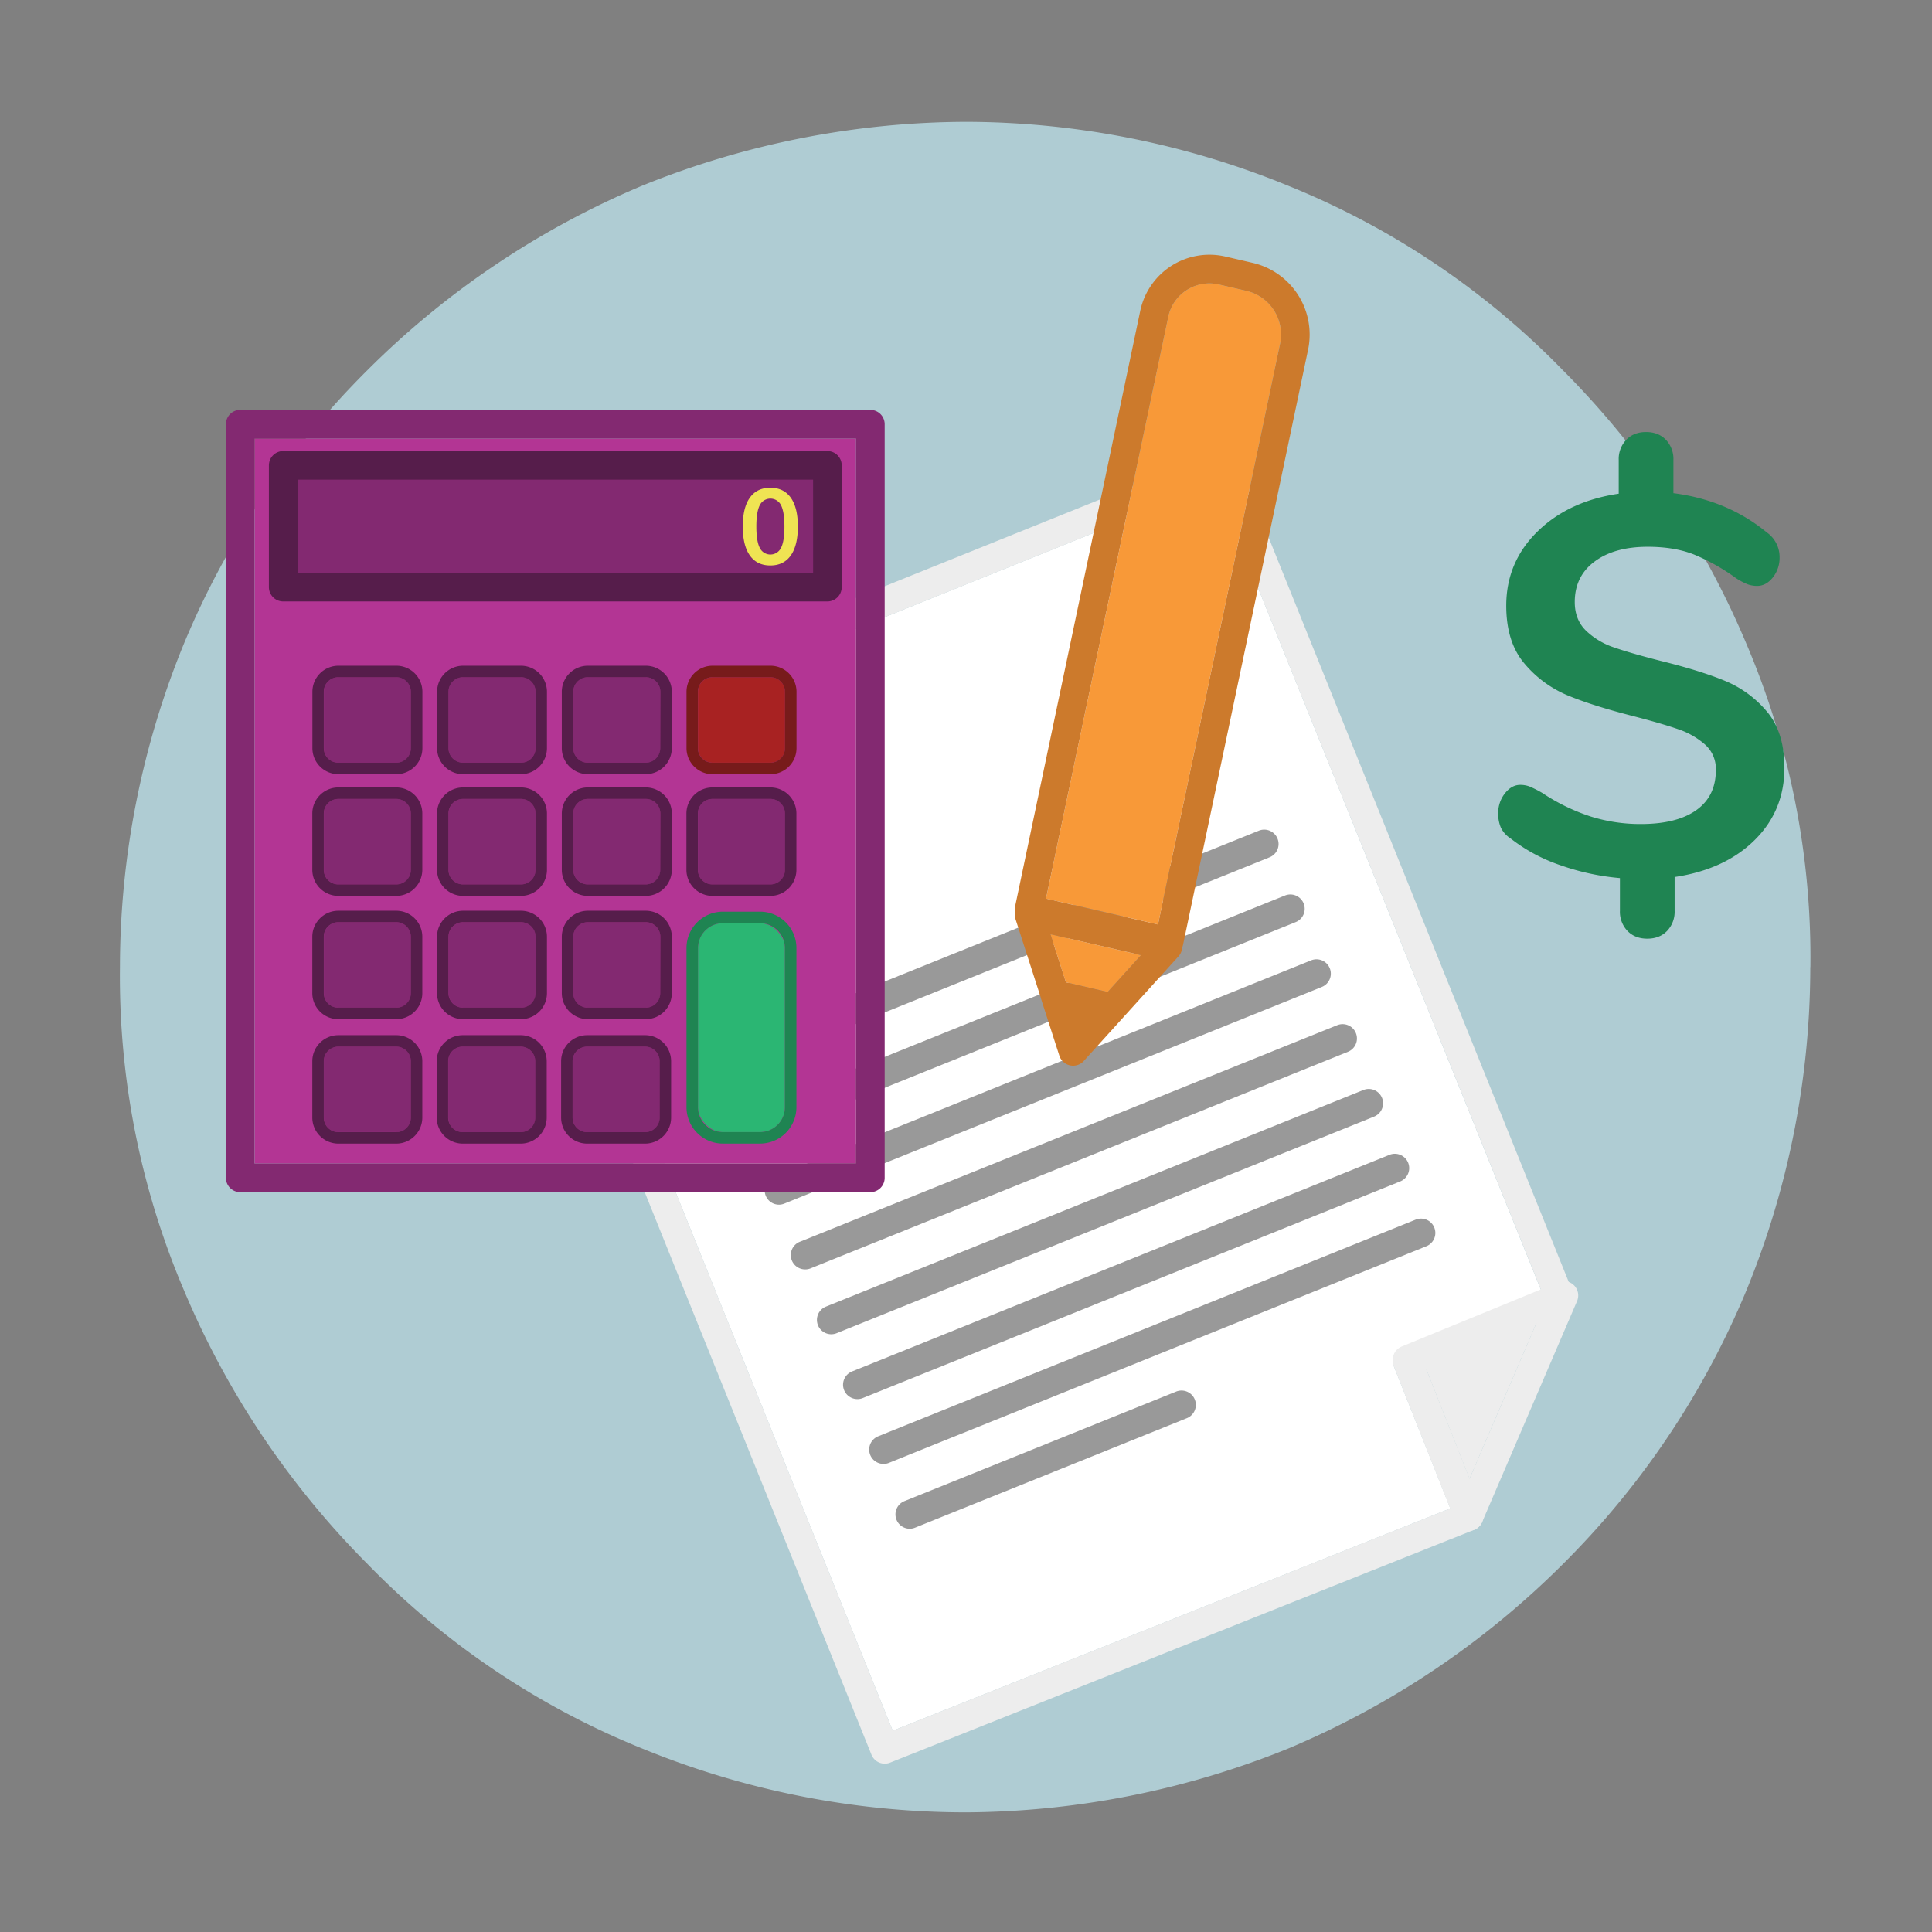 <svg id="Camada_1" data-name="Camada 1" xmlns="http://www.w3.org/2000/svg" viewBox="0 0 1133.86 1133.86"><rect x="0" y="0" width="1133.86" height="1133.86" fill="#808080" stroke="none"/><defs><style>.cls-1{fill:#afccd3;}.cls-2{fill:#fff;}.cls-3{fill:#ededed;}.cls-4{fill:#999;}.cls-5{fill:#f89938;}.cls-6{fill:#cc7a2c;}.cls-7{fill:#b33594;}.cls-8{fill:#832971;}.cls-9{fill:#561d4b;}.cls-10{fill:#1f8452;}.cls-11{fill:#efe453;}.cls-12{fill:#a82222;}.cls-13{fill:#771b1b;}.cls-14{fill:#2bb673;}</style></defs><title>Prancheta 20</title><path id="Path_1813" data-name="Path 1813" class="cls-1" d="M1062.43,567.58A501.26,501.26,0,0,1,1025,757.17a492.44,492.44,0,0,1-108,161,504,504,0,0,1-160.93,108,509.72,509.72,0,0,1-189.6,37.46,501.14,501.14,0,0,1-189.58-37.46,470.61,470.61,0,0,1-160.93-108,504.24,504.24,0,0,1-108-160.93A469.7,469.7,0,0,1,70.39,567.58,501.25,501.25,0,0,1,107.85,378,492.65,492.65,0,0,1,215.88,217,504.27,504.27,0,0,1,376.82,109,510,510,0,0,1,566.41,71.5,501.06,501.06,0,0,1,756,109,470.61,470.61,0,0,1,916.94,217,504,504,0,0,1,1025,378a469.5,469.5,0,0,1,37.49,189.61Z"/><path class="cls-2" d="M296.66,451.91l227.27,563.83L851.18,885.27,818,801.78a8.41,8.41,0,0,1,4.63-10.89l81.86-33.51L713.66,283.82Z"/><path class="cls-3" d="M726.12,269.73a8.41,8.41,0,0,0-10.95-4.66L282.56,439.44a8.41,8.41,0,0,0-4.66,10.95L511.45,1029.8a8.41,8.41,0,0,0,10.92,4.67L865.22,897.79a8.41,8.41,0,0,0,4.7-10.92l-33.16-83.56,81.9-33.53a8.41,8.41,0,0,0,4.62-10.93Zm96.56,521.16A8.41,8.41,0,0,0,818,801.78l33.13,83.49L523.93,1015.74,296.66,451.91l417-168.08L904.54,757.38Z"/><path class="cls-4" d="M426.55,630.87a8.41,8.41,0,0,1-3.15-16.22L738.81,487.52a8.41,8.41,0,0,1,6.29,15.61L429.69,630.26A8.38,8.38,0,0,1,426.55,630.87Z"/><path class="cls-4" d="M503.22,821.1a8.41,8.41,0,0,1-3.15-16.22L815.48,677.75a8.41,8.41,0,0,1,6.29,15.61L506.37,820.49A8.38,8.38,0,0,1,503.22,821.1Z"/><path class="cls-4" d="M487.89,783.05a8.41,8.41,0,0,1-3.15-16.22L800.15,639.7a8.41,8.41,0,1,1,6.29,15.61L491,782.44A8.38,8.38,0,0,1,487.89,783.05Z"/><path class="cls-4" d="M472.55,745a8.41,8.41,0,0,1-3.15-16.22L784.81,601.66a8.41,8.41,0,0,1,6.29,15.61L475.7,744.4A8.38,8.38,0,0,1,472.55,745Z"/><path class="cls-4" d="M457.22,707a8.41,8.41,0,0,1-3.15-16.22L769.48,563.61a8.41,8.41,0,1,1,6.29,15.61L460.36,706.35A8.38,8.38,0,0,1,457.22,707Z"/><path class="cls-4" d="M441.88,668.92a8.41,8.41,0,0,1-3.15-16.22L754.14,525.56a8.41,8.41,0,0,1,6.29,15.61L445,668.31A8.38,8.38,0,0,1,441.88,668.92Z"/><path class="cls-4" d="M533.89,897.19A8.41,8.41,0,0,1,530.75,881l159.51-64.3a8.41,8.41,0,0,1,6.29,15.61L537,896.58A8.38,8.38,0,0,1,533.89,897.19Z"/><path class="cls-4" d="M518.56,859.15a8.41,8.41,0,0,1-3.15-16.22L830.82,715.79a8.41,8.41,0,0,1,6.29,15.61L521.7,858.54A8.38,8.38,0,0,1,518.56,859.15Z"/><path class="cls-5" d="M731.56,170.71,715.48,167a24.67,24.67,0,0,0-29.86,19.06L613.9,527.37l65.71,15.19,71.66-341A26.29,26.29,0,0,0,731.56,170.71Z"/><path class="cls-6" d="M735.35,154.31l-16.08-3.72a41.49,41.49,0,0,0-50.11,32L595.74,532a8.41,8.41,0,0,0,6.34,9.93l82.11,19a8.42,8.42,0,0,0,10.13-6.47L767.74,205A43.21,43.21,0,0,0,735.35,154.31Zm15.92,47.26-71.66,341L613.9,527.37l71.72-341.31A24.67,24.67,0,0,1,715.48,167l16.08,3.72A26.29,26.29,0,0,1,751.27,201.57Zm8.25,1.73h0Z"/><polygon class="cls-5" points="625.59 576.51 650.07 582.16 669.61 560.58 616.51 548.3 625.59 576.51"/><path class="cls-6" d="M687.36,547.41l-81.5-18.84a8.41,8.41,0,0,0-9.9,10.77l14.74,45.78a8.43,8.43,0,0,0,.27,1.07l10.71,33.27A8.48,8.48,0,0,0,636,622.73l55.65-61.48a8.41,8.41,0,0,0-4.34-13.84Zm-37.28,34.75-24.49-5.66-9.08-28.2,53.1,12.28Z"/><rect class="cls-7" x="149.42" y="257.39" width="352.96" height="425.44"/><path class="cls-8" d="M510.79,240.56H141a8.41,8.41,0,0,0-8.41,8.41V691.25a8.41,8.41,0,0,0,8.41,8.41H510.79a8.41,8.41,0,0,0,8.41-8.41V249A8.41,8.41,0,0,0,510.79,240.56Zm-8.41,442.27h-353V257.39h353Z"/><rect class="cls-8" x="174.63" y="281.55" width="302.53" height="54.61"/><path class="cls-9" d="M485.58,264.72H166.22a8.41,8.41,0,0,0-8.41,8.41v71.44a8.41,8.41,0,0,0,8.41,8.41H485.58a8.41,8.41,0,0,0,8.41-8.41V273.14A8.41,8.41,0,0,0,485.58,264.72Zm-8.41,71.44H174.63V281.55H477.16Z"/><polygon class="cls-3" points="862.43 867.89 901.95 775.9 836.7 802.68 862.43 867.89"/><path class="cls-3" d="M914.62,752.51l-92,37.75A8.41,8.41,0,0,0,818,801.14l36.27,91.93a8.41,8.41,0,0,0,7.7,5.32h.13a8.41,8.41,0,0,0,7.73-5.09l55.71-129.68a8.41,8.41,0,0,0-10.92-11.11ZM862.43,867.89,836.7,802.68l65.25-26.78Z"/><path class="cls-10" d="M1029.81,493q-17.47,17.31-47,21.71v19.83a16.3,16.3,0,0,1-4.41,11.8q-4.41,4.56-11.64,4.56t-11.64-4.56a16.28,16.28,0,0,1-4.41-11.8v-19.2a142.36,142.36,0,0,1-34.93-7.55,99.77,99.77,0,0,1-29.27-15.73,15.79,15.79,0,0,1-5.66-6.29,20.41,20.41,0,0,1-1.58-8.5,18.37,18.37,0,0,1,3.93-11.64q3.93-5,9-5a15.18,15.18,0,0,1,5.82,1.1,67,67,0,0,1,7.08,3.62,116.21,116.21,0,0,0,28.48,13.85,97.35,97.35,0,0,0,29.42,4.41q21.08,0,32.57-8.18T1007,451.8A19,19,0,0,0,1000.7,437,45.84,45.84,0,0,0,985,428q-9.44-3.3-26.43-7.71-23.6-6-38.39-12.12a66.5,66.5,0,0,1-25.49-18.72q-10.7-12.58-10.7-34,0-25.49,18.25-43.43T950,289.74V269.92a16.28,16.28,0,0,1,4.41-11.8q4.4-4.56,11.64-4.56t11.64,4.56a16.3,16.3,0,0,1,4.41,11.8v19.51q31.78,4.09,54.76,23a17.65,17.65,0,0,1,7.55,14.79,18.39,18.39,0,0,1-3.93,11.64q-3.94,5-9.28,5a16.41,16.41,0,0,1-5.51-.94,37,37,0,0,1-7.08-3.78,119.16,119.16,0,0,0-24.39-13.69Q982.76,320.9,967,320.9q-19.52,0-31.16,8.65t-11.64,23.76q0,10.38,6.61,16.83a43.78,43.78,0,0,0,16.68,9.91q10.07,3.47,27.38,7.87,23,5.67,37.45,11.64a63.85,63.85,0,0,1,24.7,18.1q10.22,12.12,10.23,32.88Q1047.27,475.73,1029.81,493Z"/><path class="cls-11" d="M440.09,326q-4.16-5.83-4.16-17t4.16-16.92q4.16-5.83,12-5.83t12,5.83q4.16,5.83,4.16,16.92t-4.16,17q-4.16,5.86-12,5.86T440.09,326Zm18.28-4.47q2-3.94,2-12.51t-2-12.51a6.95,6.95,0,0,0-12.48,0q-2,3.91-2,12.48t2,12.51a6.91,6.91,0,0,0,12.48,0Z"/><path class="cls-8" d="M198.61,614.25h34a8.54,8.54,0,0,1,8.54,8.54v33.08a8.55,8.55,0,0,1-8.55,8.55h-34a8.55,8.55,0,0,1-8.55-8.55V622.79A8.54,8.54,0,0,1,198.61,614.25Z"/><path class="cls-8" d="M271.8,541.24h34a8.55,8.55,0,0,1,8.55,8.55v33.08a8.54,8.54,0,0,1-8.54,8.54h-34a8.55,8.55,0,0,1-8.55-8.55V549.78A8.55,8.55,0,0,1,271.8,541.24Z"/><path class="cls-8" d="M271.8,397.44h34A8.55,8.55,0,0,1,314.3,406v33.08a8.54,8.54,0,0,1-8.54,8.54h-34a8.55,8.55,0,0,1-8.55-8.55V406A8.55,8.55,0,0,1,271.8,397.44Z"/><path class="cls-8" d="M344.63,614.25h34a8.55,8.55,0,0,1,8.55,8.55v33.08a8.55,8.55,0,0,1-8.55,8.55h-34a8.55,8.55,0,0,1-8.55-8.55V622.79A8.54,8.54,0,0,1,344.63,614.25Z"/><path class="cls-8" d="M271.8,468.87h34a8.55,8.55,0,0,1,8.55,8.55V510.5a8.55,8.55,0,0,1-8.55,8.55h-34a8.55,8.55,0,0,1-8.55-8.55V477.42A8.54,8.54,0,0,1,271.8,468.87Z"/><path class="cls-8" d="M198.61,541.24h34a8.55,8.55,0,0,1,8.55,8.55v33.08a8.54,8.54,0,0,1-8.54,8.54h-34a8.55,8.55,0,0,1-8.55-8.55V549.78A8.55,8.55,0,0,1,198.61,541.24Z"/><path class="cls-8" d="M198.61,468.87h34a8.55,8.55,0,0,1,8.55,8.55V510.5a8.55,8.55,0,0,1-8.55,8.55h-34a8.55,8.55,0,0,1-8.55-8.55V477.42A8.54,8.54,0,0,1,198.61,468.87Z"/><path class="cls-8" d="M271.62,614.25h34a8.55,8.55,0,0,1,8.55,8.55v33.08a8.55,8.55,0,0,1-8.55,8.55h-34a8.55,8.55,0,0,1-8.55-8.55V622.79A8.54,8.54,0,0,1,271.62,614.25Z"/><path class="cls-8" d="M198.61,397.44h34a8.55,8.55,0,0,1,8.55,8.55v33.08a8.54,8.54,0,0,1-8.54,8.54h-34a8.55,8.55,0,0,1-8.55-8.55V406A8.55,8.55,0,0,1,198.61,397.44Z"/><path class="cls-8" d="M345,541.24h34a8.55,8.55,0,0,1,8.55,8.55v33.08a8.54,8.54,0,0,1-8.54,8.54H345a8.55,8.55,0,0,1-8.55-8.55V549.78A8.55,8.55,0,0,1,345,541.24Z"/><path class="cls-8" d="M418.17,468.87h34a8.55,8.55,0,0,1,8.55,8.55V510.5a8.55,8.55,0,0,1-8.55,8.55h-34a8.55,8.55,0,0,1-8.55-8.55V477.42A8.54,8.54,0,0,1,418.17,468.87Z"/><path class="cls-8" d="M345,468.87h34a8.55,8.55,0,0,1,8.55,8.55V510.5a8.55,8.55,0,0,1-8.55,8.55H345a8.55,8.55,0,0,1-8.55-8.55V477.42A8.54,8.54,0,0,1,345,468.87Z"/><path class="cls-8" d="M345,397.44h34a8.55,8.55,0,0,1,8.55,8.55v33.08a8.54,8.54,0,0,1-8.54,8.54H345a8.55,8.55,0,0,1-8.55-8.55V406A8.55,8.55,0,0,1,345,397.44Z"/><path class="cls-9" d="M232.57,390.71h-34A15.29,15.29,0,0,0,183.34,406v33.08a15.29,15.29,0,0,0,15.28,15.28h34a15.29,15.29,0,0,0,15.28-15.28V406A15.29,15.29,0,0,0,232.57,390.71Zm8.55,48.36a8.56,8.56,0,0,1-8.55,8.54h-34a8.56,8.56,0,0,1-8.55-8.54V406a8.56,8.56,0,0,1,8.55-8.55h34a8.56,8.56,0,0,1,8.55,8.55Z"/><path class="cls-9" d="M305.76,390.71h-34A15.29,15.29,0,0,0,256.52,406v33.08a15.29,15.29,0,0,0,15.28,15.28h34A15.29,15.29,0,0,0,321,439.07V406A15.29,15.29,0,0,0,305.76,390.71Zm8.55,48.36a8.56,8.56,0,0,1-8.55,8.54h-34a8.56,8.56,0,0,1-8.55-8.54V406a8.56,8.56,0,0,1,8.55-8.55h34A8.56,8.56,0,0,1,314.3,406Z"/><path class="cls-9" d="M378.94,390.71H345A15.29,15.29,0,0,0,329.71,406v33.08A15.29,15.29,0,0,0,345,454.34h34a15.29,15.29,0,0,0,15.28-15.28V406A15.29,15.29,0,0,0,378.94,390.71Zm8.55,48.36a8.56,8.56,0,0,1-8.55,8.54H345a8.56,8.56,0,0,1-8.55-8.54V406a8.56,8.56,0,0,1,8.55-8.55h34a8.56,8.56,0,0,1,8.55,8.55Z"/><path class="cls-9" d="M232.57,462.14h-34a15.29,15.29,0,0,0-15.28,15.28V510.5a15.29,15.29,0,0,0,15.28,15.28h34a15.29,15.29,0,0,0,15.28-15.28V477.42A15.29,15.29,0,0,0,232.57,462.14Zm8.55,48.36a8.56,8.56,0,0,1-8.55,8.55h-34a8.56,8.56,0,0,1-8.55-8.55V477.42a8.56,8.56,0,0,1,8.55-8.54h34a8.56,8.56,0,0,1,8.55,8.54Z"/><path class="cls-9" d="M305.76,462.14h-34a15.29,15.29,0,0,0-15.28,15.28V510.5a15.29,15.29,0,0,0,15.28,15.28h34A15.29,15.29,0,0,0,321,510.5V477.42A15.29,15.29,0,0,0,305.76,462.14Zm8.55,48.36a8.56,8.56,0,0,1-8.55,8.55h-34a8.56,8.56,0,0,1-8.55-8.55V477.42a8.56,8.56,0,0,1,8.55-8.54h34a8.56,8.56,0,0,1,8.55,8.54Z"/><path class="cls-9" d="M378.94,462.14H345a15.29,15.29,0,0,0-15.28,15.28V510.5A15.29,15.29,0,0,0,345,525.78h34a15.29,15.29,0,0,0,15.28-15.28V477.42A15.29,15.29,0,0,0,378.94,462.14Zm8.55,48.36a8.56,8.56,0,0,1-8.55,8.55H345a8.56,8.56,0,0,1-8.55-8.55V477.42a8.56,8.56,0,0,1,8.55-8.54h34a8.56,8.56,0,0,1,8.55,8.54Z"/><path class="cls-9" d="M452.13,462.14h-34a15.29,15.29,0,0,0-15.28,15.28V510.5a15.29,15.29,0,0,0,15.28,15.28h34A15.29,15.29,0,0,0,467.4,510.5V477.42A15.29,15.29,0,0,0,452.13,462.14Zm8.55,48.36a8.56,8.56,0,0,1-8.55,8.55h-34a8.56,8.56,0,0,1-8.55-8.55V477.42a8.56,8.56,0,0,1,8.55-8.54h34a8.56,8.56,0,0,1,8.55,8.54Z"/><path class="cls-9" d="M232.57,534.5h-34a15.29,15.29,0,0,0-15.28,15.28v33.08a15.29,15.29,0,0,0,15.28,15.28h34a15.29,15.29,0,0,0,15.28-15.28V549.78A15.29,15.29,0,0,0,232.57,534.5Zm8.55,48.36a8.56,8.56,0,0,1-8.55,8.54h-34a8.56,8.56,0,0,1-8.55-8.54V549.78a8.56,8.56,0,0,1,8.55-8.55h34a8.56,8.56,0,0,1,8.55,8.55Z"/><path class="cls-9" d="M305.76,534.5h-34a15.29,15.29,0,0,0-15.28,15.28v33.08a15.29,15.29,0,0,0,15.28,15.28h34A15.29,15.29,0,0,0,321,582.86V549.78A15.29,15.29,0,0,0,305.76,534.5Zm8.55,48.36a8.56,8.56,0,0,1-8.55,8.54h-34a8.56,8.56,0,0,1-8.55-8.54V549.78a8.56,8.56,0,0,1,8.55-8.55h34a8.56,8.56,0,0,1,8.55,8.55Z"/><path class="cls-9" d="M378.94,534.5H345a15.29,15.29,0,0,0-15.28,15.28v33.08A15.29,15.29,0,0,0,345,598.14h34a15.29,15.29,0,0,0,15.28-15.28V549.78A15.29,15.29,0,0,0,378.94,534.5Zm8.55,48.36a8.56,8.56,0,0,1-8.55,8.54H345a8.56,8.56,0,0,1-8.55-8.54V549.78a8.56,8.56,0,0,1,8.55-8.55h34a8.56,8.56,0,0,1,8.55,8.55Z"/><path class="cls-9" d="M232.57,607.52h-34a15.29,15.29,0,0,0-15.28,15.28v33.08a15.29,15.29,0,0,0,15.28,15.28h34a15.29,15.29,0,0,0,15.28-15.28V622.79A15.29,15.29,0,0,0,232.57,607.52Zm8.55,48.36a8.56,8.56,0,0,1-8.55,8.55h-34a8.56,8.56,0,0,1-8.55-8.55V622.79a8.56,8.56,0,0,1,8.55-8.54h34a8.56,8.56,0,0,1,8.55,8.54Z"/><path class="cls-9" d="M305.58,607.52h-34a15.29,15.29,0,0,0-15.28,15.28v33.08a15.29,15.29,0,0,0,15.28,15.28h34a15.29,15.29,0,0,0,15.28-15.28V622.79A15.29,15.29,0,0,0,305.58,607.52Zm8.55,48.36a8.56,8.56,0,0,1-8.55,8.55h-34a8.56,8.56,0,0,1-8.55-8.55V622.79a8.56,8.56,0,0,1,8.55-8.54h34a8.56,8.56,0,0,1,8.55,8.54Z"/><path class="cls-9" d="M378.59,607.52h-34a15.29,15.29,0,0,0-15.28,15.28v33.08a15.29,15.29,0,0,0,15.28,15.28h34a15.29,15.29,0,0,0,15.28-15.28V622.79A15.29,15.29,0,0,0,378.59,607.52Zm8.55,48.36a8.56,8.56,0,0,1-8.55,8.55h-34a8.56,8.56,0,0,1-8.55-8.55V622.79a8.56,8.56,0,0,1,8.55-8.54h34a8.56,8.56,0,0,1,8.55,8.54Z"/><path class="cls-12" d="M418.17,397.44h34a8.55,8.55,0,0,1,8.55,8.55v33.08a8.54,8.54,0,0,1-8.54,8.54h-34a8.55,8.55,0,0,1-8.55-8.55V406A8.55,8.55,0,0,1,418.17,397.44Z"/><path class="cls-13" d="M452.13,390.71h-34A15.29,15.29,0,0,0,402.9,406v33.08a15.29,15.29,0,0,0,15.28,15.28h34a15.29,15.29,0,0,0,15.28-15.28V406A15.29,15.29,0,0,0,452.13,390.71Zm8.55,48.36a8.56,8.56,0,0,1-8.55,8.54h-34a8.56,8.56,0,0,1-8.55-8.54V406a8.56,8.56,0,0,1,8.55-8.55h34a8.56,8.56,0,0,1,8.55,8.55Z"/><rect class="cls-14" x="409.63" y="541.79" width="51.05" height="122.63" rx="14.59" ry="14.59"/><path class="cls-10" d="M446.08,535.05H424.22a21.35,21.35,0,0,0-21.33,21.32v93.45a21.35,21.35,0,0,0,21.33,21.32h21.86a21.35,21.35,0,0,0,21.33-21.32V556.38A21.35,21.35,0,0,0,446.08,535.05Zm14.59,114.77a14.61,14.61,0,0,1-14.59,14.59H424.22a14.61,14.61,0,0,1-14.59-14.59V556.38a14.61,14.61,0,0,1,14.59-14.59h21.86a14.61,14.61,0,0,1,14.59,14.59Z"/></svg>